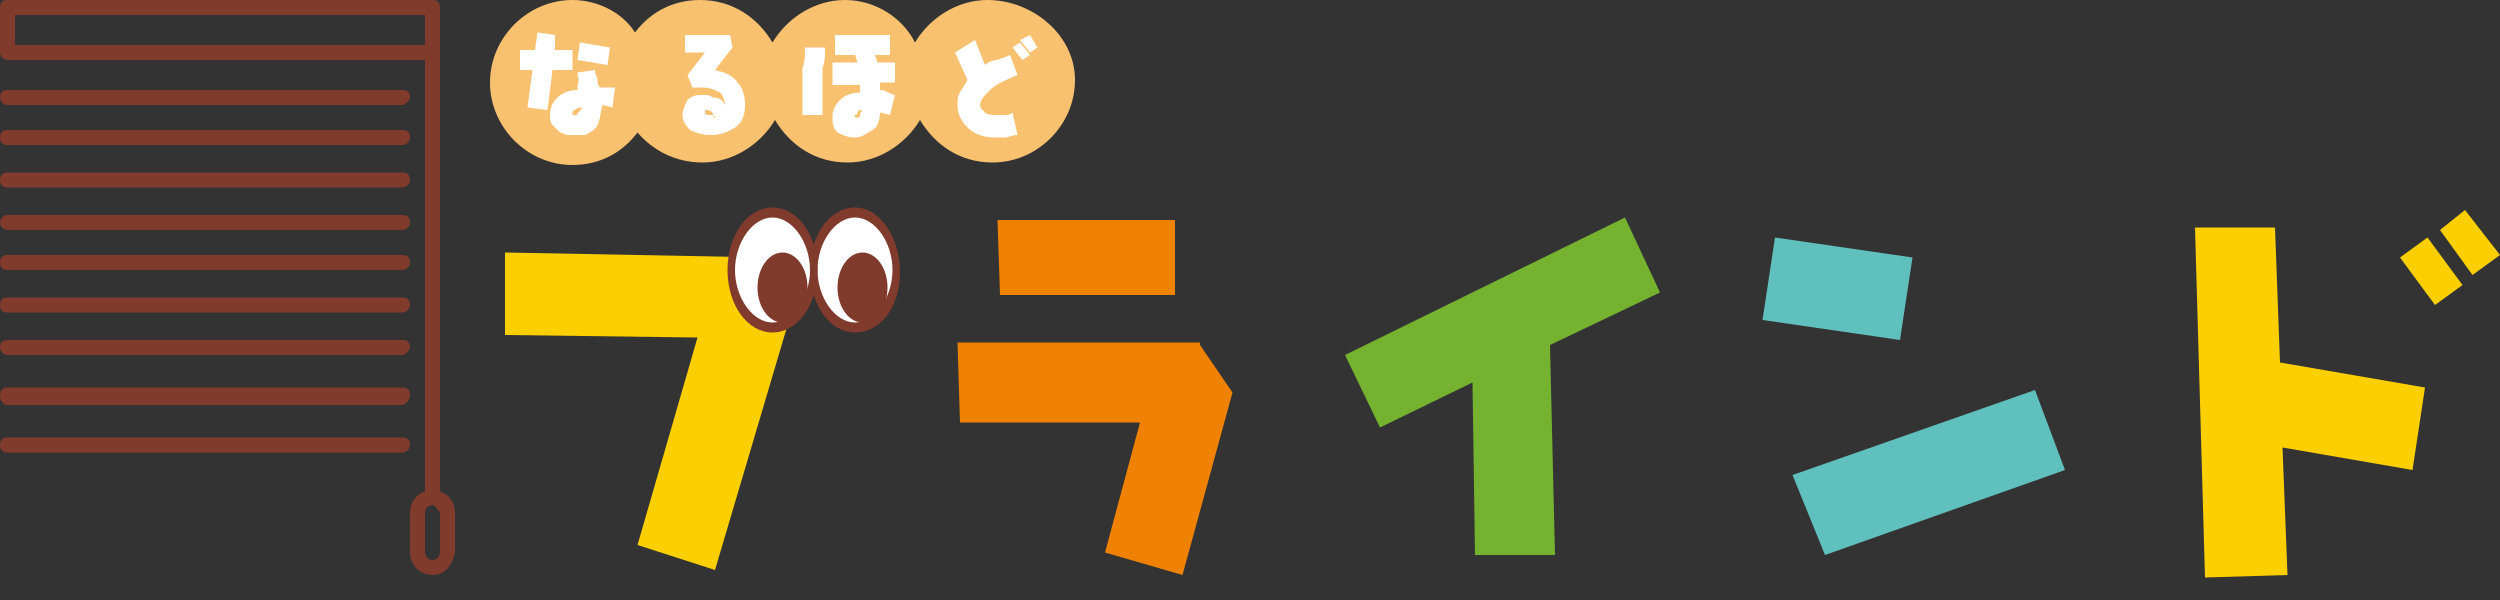 <?xml version="1.0" encoding="utf-8"?>
<!-- Generator: Adobe Illustrator 23.1.1, SVG Export Plug-In . SVG Version: 6.00 Build 0)  -->
<svg version="1.1" id="レイヤー_1" xmlns="http://www.w3.org/2000/svg" xmlns:xlink="http://www.w3.org/1999/xlink" x="0px"
	 y="0px" viewBox="0 0 100 24" style="enable-background:new 0 0 100 24;" xml:space="preserve">
<rect x="0" y="0" width="100" height="24" fill="#333333" stroke="none"/>
<style type="text/css">
	.st0{fill:#FCCF00;}
	.st1{fill:#EF8200;}
	.st2{fill:#74B230;}
	.st3{fill:#60C0BD;}
	.st4{fill:#FFFFFF;}
	.st5{fill:#803B2D;}
	.st6{fill:#F8C170;}
</style>
<g>
	<g>
		<path class="st0" d="M30.7,10.3l1.1,1.7l-3.2,10.8l-3.1-1l2.4-8.3l-7.7-0.1v-3.3L30.7,10.3z"/>
		<path class="st1" d="M48,13.8l1.3,1.9L47.3,23l-3.1-0.9l1.4-5.2h-7.2l-0.1-3.2H48z M47,8.8v3h-7l-0.1-3H47z"/>
		<path class="st2" d="M66.4,11.7L62,13.8l0.2,8.4H59l-0.1-6.9l-3.7,1.8l-1.4-2.9L65,8.7L66.4,11.7z"/>
		<path class="st3" d="M76.5,10.3L76,13.6l-5.5-0.8L71,9.5L76.5,10.3z M81.4,15.6l1.2,3.2l-9.6,3.4L71.7,19L81.4,15.6z"/>
		<path class="st0" d="M91,9.1l0.2,5.4l5.8,1l-0.5,3.3l-5.2-0.9l0.2,5.1l-3.3,0.1l-0.4-14H91z M98.5,11.4l-1.1,0.8L96,10.3l1.1-0.8
			L98.5,11.4z M100,10.2L98.9,11l-1.3-1.8l1-0.8L100,10.2z"/>
	</g>
	<g>
		<g>
			<ellipse class="st4" cx="30.9" cy="10.9" rx="1.7" ry="2.3"/>
			<ellipse class="st4" cx="34.2" cy="10.9" rx="1.7" ry="2.3"/>
			<path class="st5" d="M30.9,13.3c-1,0-1.8-1.1-1.8-2.5s0.8-2.5,1.8-2.5c1,0,1.8,1.1,1.8,2.5S31.9,13.3,30.9,13.3z M30.9,8.7
				c-0.8,0-1.5,1-1.5,2.1s0.7,2.1,1.5,2.1c0.8,0,1.5-1,1.5-2.1S31.7,8.7,30.9,8.7z"/>
			<path class="st5" d="M34.2,13.3c-1,0-1.8-1.1-1.8-2.5s0.8-2.5,1.8-2.5S36,9.5,36,10.9S35.2,13.3,34.2,13.3z M34.2,8.7
				c-0.8,0-1.5,1-1.5,2.1s0.7,2.1,1.5,2.1c0.8,0,1.5-1,1.5-2.1S35,8.7,34.2,8.7z"/>
		</g>
		<ellipse class="st5" cx="34.5" cy="11.5" rx="1" ry="1.4"/>
		<ellipse class="st5" cx="31.3" cy="11.5" rx="1" ry="1.4"/>
	</g>
	<path class="st6" d="M39.5,0c-1.2,0-2.3,0.7-2.9,1.7C36.1,0.7,35,0,33.8,0c-1.2,0-2.3,0.7-2.9,1.7c-0.6-1-1.6-1.7-2.9-1.7
		c-1.1,0-2,0.5-2.6,1.3C24.9,0.5,23.9,0,22.9,0c-1.8,0-3.3,1.5-3.3,3.3s1.5,3.3,3.3,3.3c1.1,0,2-0.5,2.6-1.3C26.1,6,27,6.5,28.1,6.5
		c1.2,0,2.3-0.7,2.9-1.7c0.6,1,1.6,1.7,2.9,1.7c1.2,0,2.3-0.7,2.9-1.7c0.6,1,1.6,1.7,2.9,1.7c1.8,0,3.3-1.5,3.3-3.3S41.3,0,39.5,0z"
		/>
	<g>
		<g>
			<path class="st4" d="M22.9,2l0,0.8l-0.8,0l-0.2,1.6l-0.8-0.1l0.2-1.5h-0.5l0-0.8h0.6l0.1-0.7l0.7,0.1L22.2,2H22.9z M23.1,2.9
				l0.7-0.1c0,0.2,0.1,0.3,0.1,0.4c0,0.1,0,0.2,0.1,0.3c0.1,0,0.2,0,0.3,0c0.1,0,0.2,0,0.3,0l-0.1,0.8l-0.4-0.1
				C24,4.6,24,4.8,23.9,5c-0.1,0.2-0.3,0.3-0.5,0.4c-0.1,0-0.1,0-0.2,0c-0.1,0-0.1,0-0.2,0c-0.1,0-0.2,0-0.3,0
				c-0.1,0-0.2-0.1-0.3-0.1c-0.1-0.1-0.2-0.2-0.3-0.3c-0.1-0.1-0.1-0.3-0.1-0.4c0-0.3,0.1-0.5,0.3-0.7c0.2-0.2,0.5-0.3,0.8-0.3
				c0-0.1,0-0.1,0-0.2C23.2,3.2,23.1,3.1,23.1,2.9z M23.3,4.3c-0.1,0-0.2,0-0.3,0.1c-0.1,0-0.1,0.1-0.1,0.1c0,0,0,0.1,0,0.1
				s0,0,0.1,0c0.1,0,0.1,0,0.1-0.1C23.2,4.5,23.2,4.4,23.3,4.3z M24.4,1.9l-0.1,0.7l-1.2-0.2l0.1-0.7L24.4,1.9z"/>
			<path class="st4" d="M29.2,1.4l0.1,0.5l-0.7,0.9C29,2.9,29.3,3,29.5,3.3c0.2,0.2,0.3,0.5,0.3,0.9c0,0.4-0.1,0.7-0.4,0.9
				c-0.3,0.2-0.6,0.3-1,0.3c-0.3,0-0.6-0.1-0.8-0.2c-0.2-0.2-0.3-0.4-0.3-0.6c0-0.2,0.1-0.4,0.2-0.6c0.2-0.2,0.4-0.2,0.6-0.2
				c0.2,0,0.3,0,0.4,0.1C28.8,3.9,28.9,4,29,4.2c0-0.2-0.1-0.4-0.2-0.5c-0.2-0.1-0.4-0.2-0.7-0.2c-0.1,0-0.1,0-0.2,0
				c-0.1,0-0.1,0-0.2,0l-0.2-0.5l0.7-0.9l-0.8,0V1.4L29.2,1.4z M28.6,4.7c0-0.1-0.1-0.1-0.1-0.2c0,0-0.1-0.1-0.2-0.1
				c0,0-0.1,0-0.1,0c0,0,0,0,0,0.1c0,0,0,0.1,0.1,0.1c0,0,0.1,0,0.2,0c0,0,0.1,0,0.1,0C28.5,4.7,28.5,4.7,28.6,4.7z"/>
			<path class="st4" d="M32.2,1.9l0.8,0c0,0.3,0,0.6-0.1,0.8c0,0.3,0,0.5,0,0.8l0,1.1h-0.8l0-1c0-0.3,0-0.6,0-0.9
				C32.2,2.5,32.2,2.2,32.2,1.9z M35.6,1.4v0.8H35l0.1,0.3h0.7v0.8h-0.6l0,0.3c0.1,0,0.2,0,0.3,0.1c0.1,0,0.2,0.1,0.3,0.1l-0.2,0.8
				l-0.4-0.1c0,0.3-0.1,0.6-0.3,0.7s-0.4,0.3-0.7,0.3c-0.3,0-0.5-0.1-0.7-0.2c-0.2-0.2-0.2-0.4-0.2-0.6c0-0.3,0.1-0.5,0.3-0.7
				c0.2-0.2,0.5-0.3,0.8-0.3l0-0.3h-1.1V2.5l1,0l-0.1-0.3l-0.8,0V1.4L35.6,1.4z M34.5,4.4c-0.1,0-0.2,0-0.2,0.1s-0.1,0.1-0.1,0.1
				c0,0,0,0.1,0,0.1s0,0,0.1,0c0.1,0,0.1,0,0.1-0.1C34.4,4.6,34.4,4.5,34.5,4.4z"/>
			<path class="st4" d="M39,1.6l0.4,1c0.1-0.1,0.3-0.2,0.5-0.2c0.2-0.1,0.3-0.1,0.5-0.2l0.3,0.8c-0.5,0.2-0.9,0.4-1.1,0.6
				c-0.2,0.2-0.4,0.4-0.4,0.6c0,0.1,0.1,0.2,0.2,0.3c0.1,0.1,0.3,0.1,0.5,0.1c0.1,0,0.2,0,0.3,0s0.2,0,0.3-0.1l0.2,0.9
				c-0.2,0-0.4,0.1-0.5,0.1c-0.2,0-0.3,0-0.4,0c-0.4,0-0.8-0.1-1.1-0.4c-0.3-0.3-0.4-0.6-0.4-0.9c0-0.2,0-0.4,0.1-0.5
				c0.1-0.2,0.2-0.3,0.3-0.5l-0.5-1.1L39,1.6z M40.8,1.7l0.4,0.5l-0.3,0.2l-0.4-0.5L40.8,1.7z M41.2,1.4l0.3,0.5l-0.3,0.2l-0.4-0.5
				L41.2,1.4z"/>
		</g>
	</g>
	<g>
		<g>
			<path class="st5" d="M17.3,2.4h-17C0.1,2.4,0,2.2,0,2.1V0.3C0,0.1,0.1,0,0.3,0h17c0.2,0,0.3,0.1,0.3,0.3v1.8
				C17.6,2.2,17.4,2.4,17.3,2.4z M0.6,1.8H17V0.6H0.6V1.8z"/>
			<path class="st5" d="M16.1,4.2H0.3C0.1,4.2,0,4,0,3.9c0-0.2,0.1-0.3,0.3-0.3h15.8c0.2,0,0.3,0.1,0.3,0.3
				C16.4,4,16.2,4.2,16.1,4.2z"/>
			<path class="st5" d="M16.1,5.8H0.3C0.1,5.8,0,5.7,0,5.5s0.1-0.3,0.3-0.3h15.8c0.2,0,0.3,0.1,0.3,0.3S16.2,5.8,16.1,5.8z"/>
			<path class="st5" d="M16.1,7.5H0.3C0.1,7.5,0,7.4,0,7.2C0,7,0.1,6.9,0.3,6.9h15.8c0.2,0,0.3,0.1,0.3,0.3
				C16.4,7.4,16.2,7.5,16.1,7.5z"/>
			<path class="st5" d="M16.1,9.2H0.3C0.1,9.2,0,9,0,8.9s0.1-0.3,0.3-0.3h15.8c0.2,0,0.3,0.1,0.3,0.3S16.2,9.2,16.1,9.2z"/>
			<path class="st5" d="M16.1,10.8H0.3c-0.2,0-0.3-0.1-0.3-0.3s0.1-0.3,0.3-0.3h15.8c0.2,0,0.3,0.1,0.3,0.3S16.2,10.8,16.1,10.8z"/>
			<path class="st5" d="M16.1,12.5H0.3c-0.2,0-0.3-0.1-0.3-0.3s0.1-0.3,0.3-0.3h15.8c0.2,0,0.3,0.1,0.3,0.3S16.2,12.5,16.1,12.5z"/>
			<path class="st5" d="M17.3,20.2c-0.2,0-0.3-0.1-0.3-0.3V2.1c0-0.2,0.1-0.3,0.3-0.3c0.2,0,0.3,0.1,0.3,0.3v17.9
				C17.6,20.1,17.4,20.2,17.3,20.2z"/>
			<path class="st5" d="M17.3,23c-0.5,0-0.9-0.4-0.9-0.9v-1.6c0-0.5,0.4-0.9,0.9-0.9c0.5,0,0.9,0.4,0.9,0.9v1.6
				C18.1,22.6,17.8,23,17.3,23z M17.3,20.2c-0.1,0-0.3,0.1-0.3,0.3v1.6c0,0.1,0.1,0.3,0.3,0.3c0.1,0,0.3-0.1,0.3-0.3v-1.6
				C17.5,20.4,17.4,20.2,17.3,20.2z"/>
			<g>
				<path class="st5" d="M16.1,14.2H0.3C0.1,14.2,0,14,0,13.9c0-0.2,0.1-0.3,0.3-0.3h15.8c0.2,0,0.3,0.1,0.3,0.3
					C16.4,14,16.2,14.2,16.1,14.2z"/>
				<path class="st5" d="M16.1,16.2H0.3C0.1,16.2,0,16,0,15.8c0-0.2,0.1-0.3,0.3-0.3h15.8c0.2,0,0.3,0.1,0.3,0.3
					C16.4,16,16.2,16.2,16.1,16.2z"/>
				<path class="st5" d="M16.1,18.1H0.3C0.1,18.1,0,18,0,17.8s0.1-0.3,0.3-0.3h15.8c0.2,0,0.3,0.1,0.3,0.3S16.2,18.1,16.1,18.1z"/>
			</g>
		</g>
	</g>
</g>
</svg>
